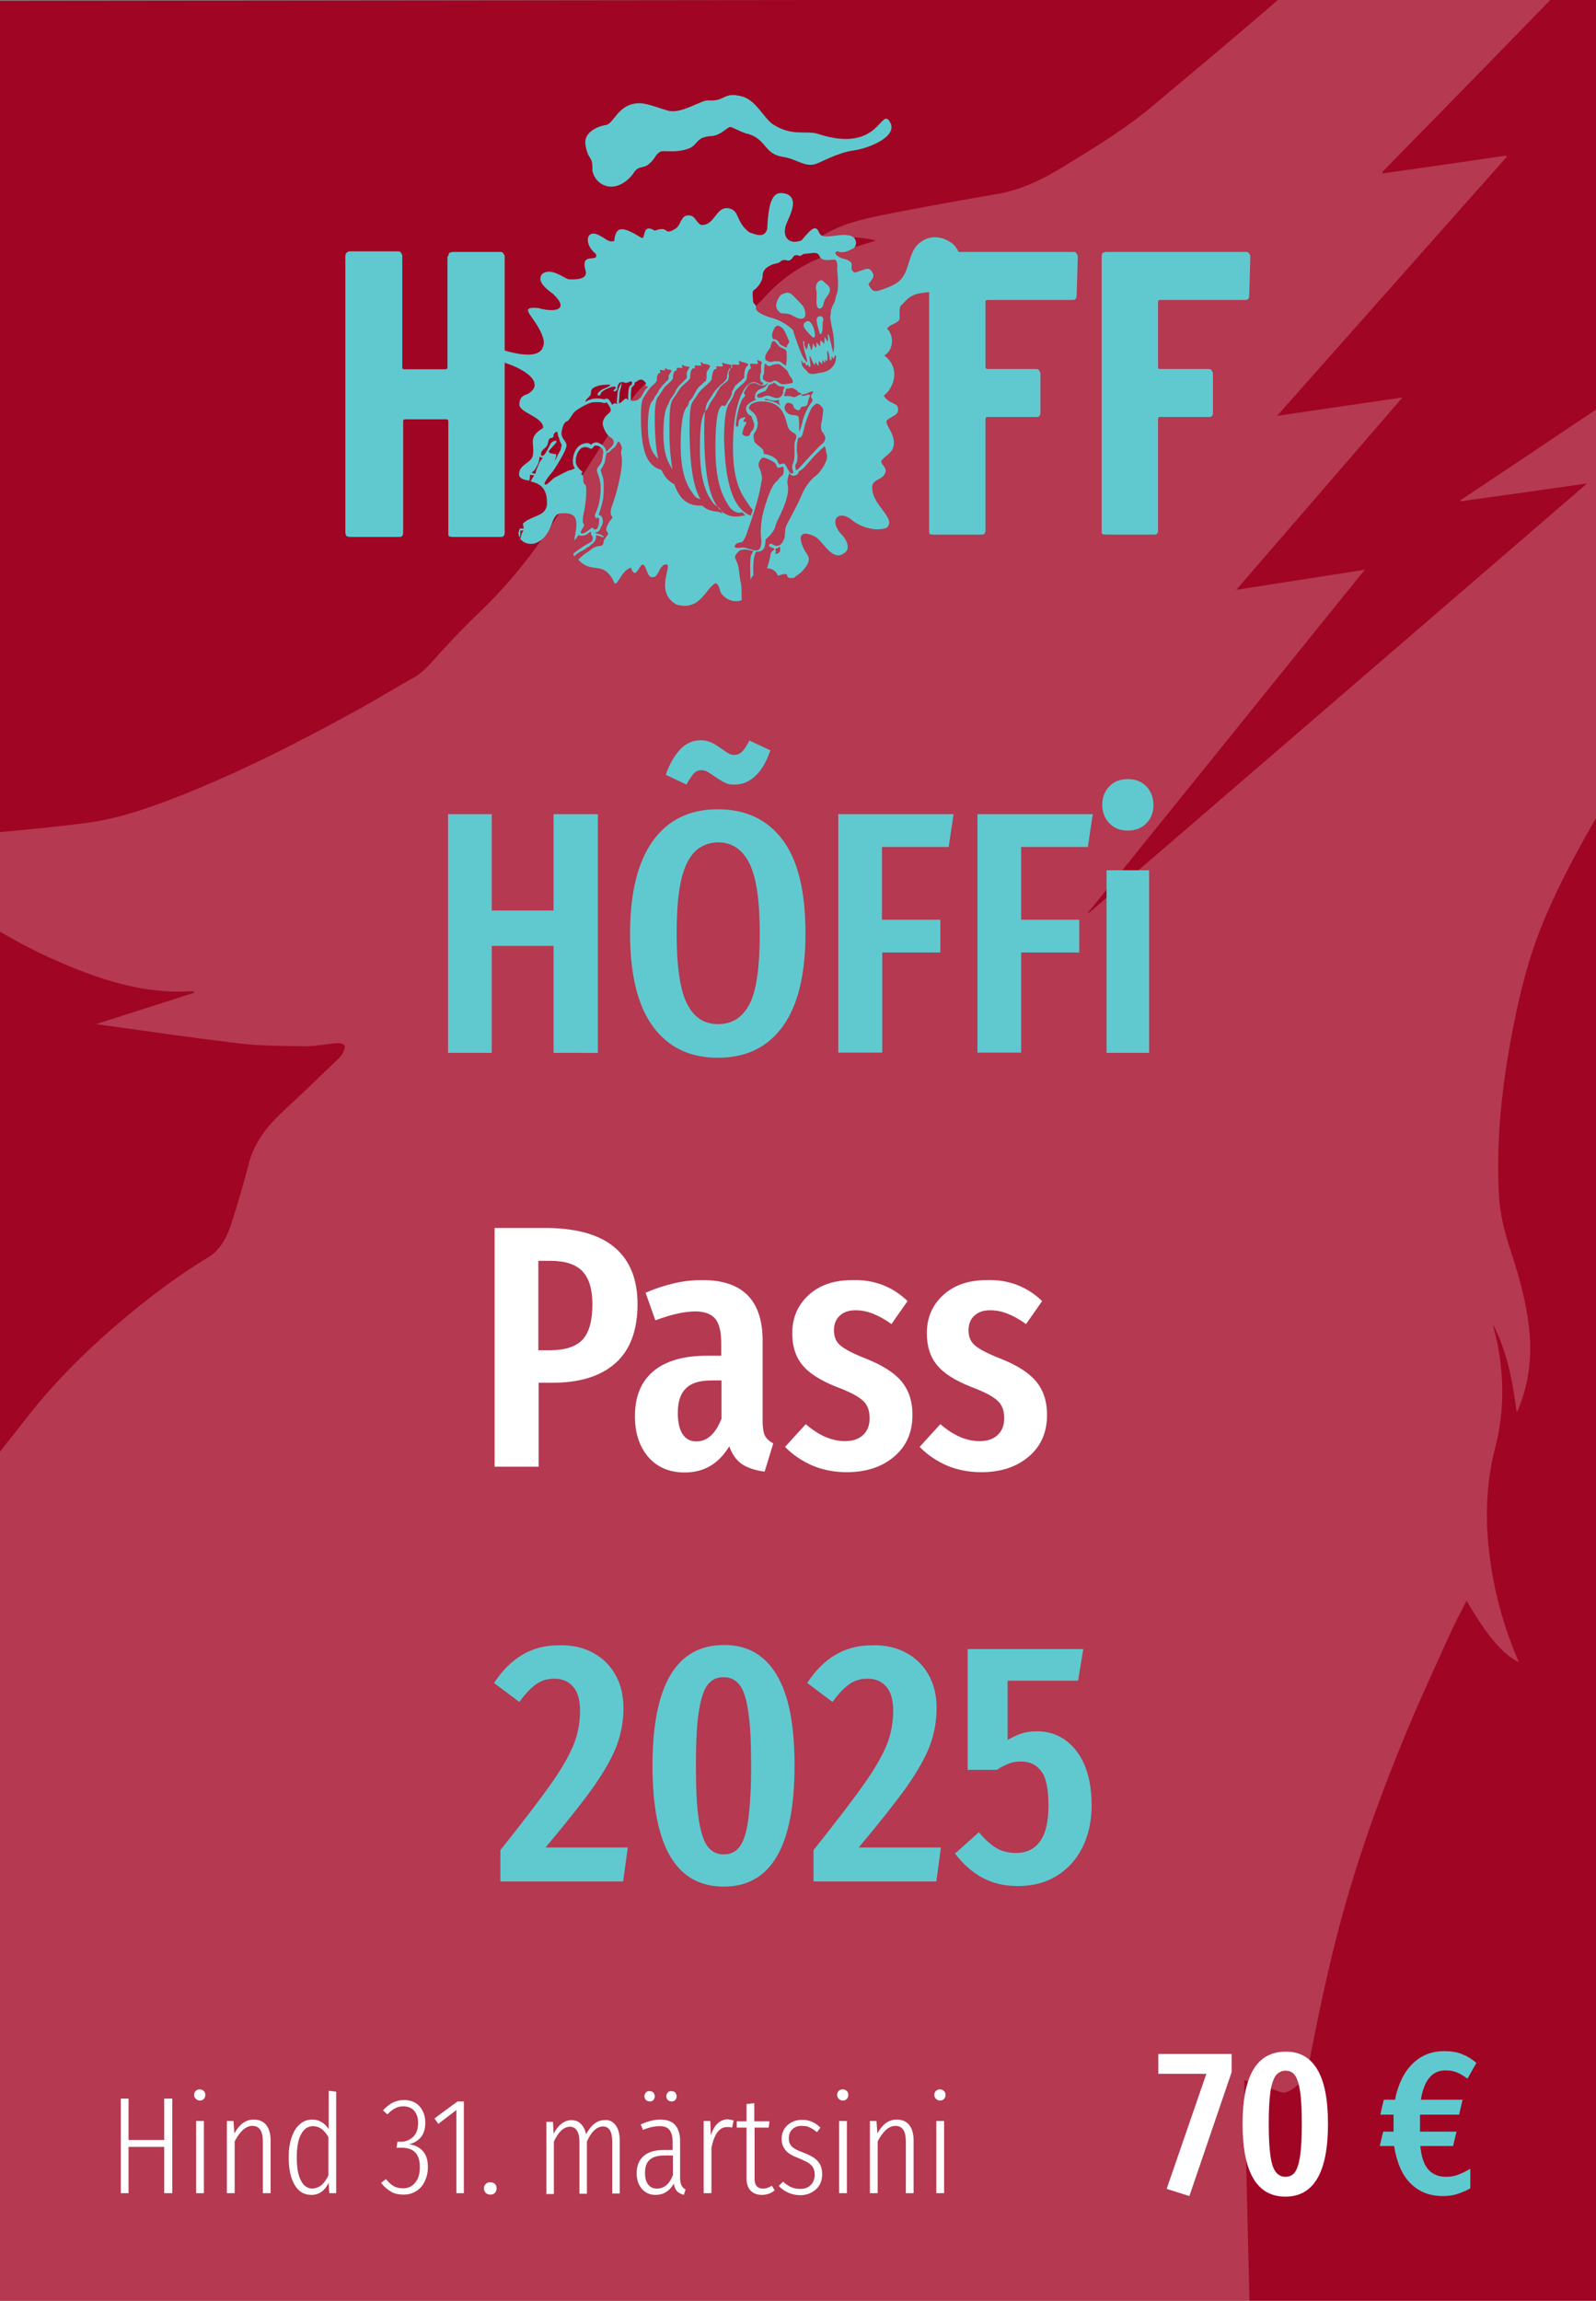 <?xml version="1.0" encoding="utf-8"?>
<!-- Generator: Adobe Illustrator 27.2.0, SVG Export Plug-In . SVG Version: 6.00 Build 0)  -->
<svg version="1.1" id="Layer_1" xmlns="http://www.w3.org/2000/svg" xmlns:xlink="http://www.w3.org/1999/xlink" x="0px" y="0px"
	 viewBox="0 0 555 800" style="enable-background:new 0 0 555 800;" xml:space="preserve">
<rect x="0" y="0" width="555" height="800" fill="#808080" stroke="none"/>
<style type="text/css">
	.st0{fill:#A00523;}
	.st1{fill:#FFFFFF;}
	.st2{opacity:0.21;fill:#FFFFFF;enable-background:new    ;}
	.st3{enable-background:new    ;}
	.st4{fill:#60C9CF;}
</style>
<polygon class="st0" points="558.1,800.3 -3.1,800.3 -1.2,0.3 555.7,-0.3 "/>
<path class="st1" d="M33.2,355.9L33.2,355.9L33.2,355.9z"/>
<path class="st2" d="M537.8,317.9c5.3-12.3,11.7-24,18.4-35.5V141.6c-16.1,10.8-32.2,21.6-48.3,32.3c0,0.1,0.1,0.3,0.1,0.4
	c14.4-2,28.8-4,43.9-6.2c-58.1,50.1-115.7,99.8-173.3,149.4l-0.2-0.2c32-39.6,63.9-79.2,96.2-119.2c-15.1,2.4-29.7,4.6-44.7,7
	c19.4-22.4,38.4-44.4,57.8-66.9c-14.8,2.2-29,4.2-43.6,6.4c26.8-30.2,53.4-60.2,79.9-90.1c-0.1-0.1-0.2-0.3-0.3-0.4
	c-14.3,2.1-28.6,4.2-42.9,6.2c0-0.3-0.1-0.5-0.1-0.5c9.2-9.4,18.4-18.8,27.6-28.2c10.4-10.6,20.7-21.2,31-31.8h-94.8
	c-1.6,1.5-3.3,2.9-4.9,4.3c-12.3,10.6-24.8,21-37.3,31.5C392.2,44.3,381,51.1,369.7,58c-7.2,4.4-14.7,8.1-23.2,9.5
	c-11.9,2-23.8,4.2-35.7,6.5c-7.6,1.5-15.3,2.9-22.3,6.5c-1.8,0.9-3.5,2.1-5.3,3.2c0.1,0.2,0.2,0.3,0.2,0.5c7-1.9,14.1-2.3,21.2-0.6
	c-4.3,1.4-8.6,2.8-12.9,3.9c-10.1,2.7-18.6,7.9-25.7,15.7c-2.9,3.2-6.2,6.1-9.7,8.5c-7.7,5.3-15.7,10.1-23.5,15.2
	c-5.1,3.4-10,7.3-13.5,12.5c-7.9,12.1-15.8,24.1-23.3,36.5c-8.3,13.7-17.9,26.2-29.6,37.3c-4.5,4.3-8.8,8.8-13,13.4
	c-3,3.2-5.6,6.8-9.5,9c-6.5,3.6-12.8,7.5-19.3,11.1C103.5,258.3,82,269.3,59.3,278c-9.2,3.5-18.5,6.6-28.3,8
	c-10.3,1.4-21.2,2.4-31.6,3.4v34.2c10.9,6.5,23,12.2,35.2,16.3c10.2,3.4,20.5,5.4,31.3,4.8c0.5,0,1,0,1.5,0c0,0.2,0.1,0.4,0.1,0.5
	c-11.4,3.6-22.8,7.3-34.1,10.9c16.5,2.3,33,4.7,49.5,6.7c7.7,0.9,15.5,0.9,23.3,1c3.7,0,7.3-0.8,11-1.1c0.9-0.1,2.2,0.2,2.6,0.9
	c0.3,0.5-0.2,1.8-0.6,2.6c-0.4,0.7-1,1.4-1.6,2c-6.1,5.8-12.1,11.7-18.3,17.4c-5.9,5.4-10.9,11.3-12.9,19.4
	c-1.7,6.7-3.7,13.4-5.8,20c-1.6,4.9-3.6,9.4-8.4,12.3c-11.9,7.2-22.8,15.7-33.3,24.8c-11.5,10-22,20.8-31.2,32.9
	c-2.6,3.4-7.4,9.1-9.8,12.7L-3,800h437.5c-0.9-38.1-1.8-72.7-1.8-76.7c4.2,1.3,8.3,2.5,12.2,4c1.8,0.7,2.9,0.1,4.4-0.8
	c4.1-2.5,5.3-6.1,6.2-10.7c3-15.3,6.2-30.7,10.2-45.8c6.2-23.4,14.4-46.2,23.7-68.5c4.7-11.3,9.9-22.4,14.9-33.5
	c1.7-3.8,3.7-7.5,5.7-11.4c7.1,12.2,12.6,18.7,18.2,21.4c-4.5-10.3-7.7-21.1-9.5-32.2c-2.3-14.1-2.4-28.3,1.2-42.2
	c3.2-12.2,3.2-24.3,0.8-36.6c-0.4-2.2-1.1-4.4-1.6-6.6c5,9.5,6.9,19.8,8.3,30.6c0.3-0.5,0.5-0.7,0.6-1c3.9-9.5,4.9-19.3,3.6-29.4
	c-1.1-9-3.6-17.6-6.4-26.1c-2.1-6.4-3.7-12.9-4-19.7c-0.9-19.2,1.2-38.2,4.9-57C528.7,344.2,532.2,330.7,537.8,317.9z"/>
<path class="st1" d="M33.2,355.9L33.2,355.9c0.1,0,0.1,0,0.2,0C33.3,355.9,33.3,355.9,33.2,355.9L33.2,355.9z"/>
<g class="st3">
	<path class="st4" d="M192.5,366.1v-37.2H171v37.2h-15.2v-83H171v33.5h21.5v-33.5h15.4v83H192.5z"/>
	<path class="st4" d="M272.2,292.1c5.3,7.1,7.9,17.9,7.9,32.4c0,14.3-2.6,25.1-7.9,32.4c-5.3,7.3-12.8,10.9-22.6,10.9
		c-9.7,0-17.2-3.6-22.5-10.8c-5.3-7.2-8-18-8-32.4c0-14.2,2.7-25,8-32.3c5.3-7.3,12.8-10.9,22.5-10.9
		C259.4,281.4,266.9,285,272.2,292.1z M252,272.1c-1.1-0.5-2.3-1.3-3.6-2.2c-1-0.7-1.9-1.2-2.5-1.6c-0.6-0.3-1.3-0.5-2-0.5
		c-1,0-1.9,0.4-2.6,1.1c-0.7,0.8-1.6,2.1-2.6,3.9l-7.2-3.4c1.3-3.7,3-6.6,5-8.8c2.1-2.2,4.5-3.2,7.2-3.2c1.4,0,2.6,0.3,3.7,0.8
		c1.1,0.5,2.3,1.3,3.6,2.2c1,0.7,1.8,1.3,2.4,1.6c0.6,0.4,1.3,0.5,2,0.5c1,0,1.9-0.4,2.7-1.2c0.8-0.8,1.6-2.1,2.5-3.8l7.3,3.4
		c-1.3,3.8-3,6.8-5.1,8.8c-2.1,2-4.5,3.1-7.1,3.1C254.4,272.9,253.2,272.7,252,272.1z M238.8,300.3c-2.4,4.9-3.5,13-3.5,24.4
		c0,11.4,1.2,19.5,3.6,24.3c2.4,4.8,6,7.1,10.8,7.1c5,0,8.6-2.4,11-7.1c2.4-4.7,3.5-12.9,3.5-24.5c0-11.4-1.2-19.5-3.6-24.3
		c-2.4-4.8-6-7.3-10.9-7.3C244.8,293,241.1,295.4,238.8,300.3z"/>
	<path class="st4" d="M291.5,366.1v-83h40.1l-1.7,11.4h-23.2v25.3H327v11.4h-20.2v34.8H291.5z"/>
	<path class="st4" d="M339.9,366.1v-83H380l-1.7,11.4h-23.2v25.3h20.2v11.4h-20.2v34.8H339.9z"/>
	<path class="st4" d="M398.6,273.4c1.6,1.7,2.5,3.8,2.5,6.5c0,2.6-0.8,4.7-2.5,6.4c-1.6,1.7-3.8,2.5-6.4,2.5s-4.8-0.8-6.4-2.5
		c-1.6-1.7-2.5-3.8-2.5-6.4c0-2.6,0.8-4.8,2.5-6.5c1.6-1.7,3.8-2.5,6.4-2.5S396.9,271.7,398.6,273.4z M399.6,302.6v63.5h-14.8v-63.5
		H399.6z"/>
	<path class="st1" d="M213.8,433.8c5.2,4.4,7.9,11,7.9,19.6c0,9.2-2.6,16.1-7.7,20.6c-5.2,4.6-12.5,6.8-21.9,6.8h-4.8v29.2H172v-83
		h19C201,427.2,208.6,429.4,213.8,433.8z M202.5,465.9c2.3-2.4,3.5-6.5,3.5-12.4c0-5.3-1.2-9.1-3.5-11.5c-2.3-2.4-6-3.6-11.2-3.6
		h-4.1v31.1h4C196.4,469.5,200.2,468.3,202.5,465.9z"/>
	<path class="st1" d="M266.1,499.4c0.6,1,1.5,1.8,2.8,2.5l-3,9.8c-3.3-0.4-5.9-1.3-7.9-2.6c-2-1.4-3.4-3.4-4.4-6.2
		c-3.7,6.1-8.8,9.1-15.5,9.1c-5.3,0-9.5-1.8-12.6-5.3c-3.1-3.6-4.7-8.3-4.7-14.2c0-6.9,2.1-12.1,6.4-15.7c4.3-3.6,10.5-5.4,18.7-5.4
		h4.9v-4.4c0-4-0.7-6.8-2.1-8.5c-1.4-1.6-3.7-2.5-6.8-2.5c-3.8,0-8.4,1-14,3.1l-3.4-9.6c3.2-1.4,6.5-2.5,10-3.3
		c3.4-0.8,6.7-1.1,9.8-1.1c13.9,0,20.9,7,20.9,21.1v28.7C265.3,496.8,265.5,498.4,266.1,499.4z M250.9,493.3V480h-3.5
		c-4.1,0-7.1,0.9-8.9,2.8c-1.9,1.8-2.8,4.7-2.8,8.5c0,3.3,0.6,5.8,1.7,7.4c1.1,1.7,2.7,2.5,4.8,2.5
		C245.9,501.2,248.8,498.6,250.9,493.3z"/>
	<path class="st1" d="M315.6,452.4l-5.6,8c-2.2-1.6-4.4-2.8-6.4-3.6c-2-0.8-4-1.2-6.1-1.2c-2.3,0-4.1,0.6-5.5,1.9
		c-1.3,1.2-2,2.9-2,5.1c0,2.2,0.7,3.9,2.2,5.2c1.5,1.3,4.5,2.9,8.9,4.6c5.5,2.2,9.6,4.7,12.2,7.7c2.6,3,4,6.9,4,11.9
		c0,6.2-2.2,11-6.5,14.6c-4.3,3.6-9.8,5.3-16.4,5.3c-4.3,0-8.3-0.8-11.9-2.3c-3.6-1.6-6.8-3.7-9.5-6.5l7.2-7.9
		c4.5,3.9,9,5.9,13.7,5.9c2.6,0,4.7-0.7,6.2-2.1c1.5-1.4,2.3-3.3,2.3-5.8c0-1.8-0.3-3.3-1-4.5c-0.6-1.2-1.8-2.2-3.4-3.2
		c-1.6-1-4-2.1-7.2-3.3c-5.5-2.2-9.5-4.7-11.8-7.6c-2.4-2.9-3.5-6.6-3.5-11c0-5.4,1.9-9.8,5.7-13.3c3.8-3.5,8.9-5.2,15.3-5.2
		C304,444.9,310.4,447.4,315.6,452.4z"/>
	<path class="st1" d="M362.4,452.4l-5.6,8c-2.2-1.6-4.4-2.8-6.4-3.6c-2-0.8-4-1.2-6.1-1.2c-2.3,0-4.1,0.6-5.5,1.9
		c-1.3,1.2-2,2.9-2,5.1c0,2.2,0.7,3.9,2.2,5.2c1.5,1.3,4.5,2.9,8.9,4.6c5.5,2.2,9.6,4.7,12.2,7.7c2.6,3,4,6.9,4,11.9
		c0,6.2-2.2,11-6.5,14.6c-4.3,3.6-9.8,5.3-16.4,5.3c-4.3,0-8.3-0.8-11.9-2.3c-3.6-1.6-6.8-3.7-9.5-6.5l7.2-7.9
		c4.5,3.9,9,5.9,13.7,5.9c2.6,0,4.7-0.7,6.2-2.1c1.5-1.4,2.3-3.3,2.3-5.8c0-1.8-0.3-3.3-1-4.5c-0.6-1.2-1.8-2.2-3.4-3.2
		c-1.6-1-4-2.1-7.2-3.3c-5.5-2.2-9.5-4.7-11.8-7.6c-2.4-2.9-3.5-6.6-3.5-11c0-5.4,1.9-9.8,5.7-13.3c3.8-3.5,8.9-5.2,15.3-5.2
		C350.8,444.9,357.2,447.4,362.4,452.4z"/>
	<path class="st4" d="M206.4,574.8c3.4,1.9,6,4.5,7.8,7.9c1.8,3.3,2.6,7.1,2.6,11.2c0,4.6-0.8,9-2.4,13.2c-1.6,4.2-4.3,8.9-8,14.2
		c-3.8,5.3-9.3,12.3-16.7,21.1h28.6l-1.6,11.8H174v-10.9c7.9-9.9,13.8-17.6,17.6-23c3.8-5.4,6.4-10,7.9-13.7
		c1.5-3.8,2.2-7.7,2.2-11.8c0-3.7-0.8-6.5-2.4-8.3c-1.6-1.9-3.8-2.8-6.6-2.8c-2.3,0-4.4,0.6-6.2,1.9c-1.8,1.2-3.8,3.3-5.9,6.2
		l-8.8-6.6c5.7-8.7,13.1-13.1,22.3-13.1C198.9,571.9,203,572.9,206.4,574.8z"/>
	<path class="st4" d="M270.1,582.4c4.2,7,6.2,17.4,6.2,31.5c0,28.1-8.2,42.1-24.6,42.1c-16.6,0-24.8-14-24.8-42.1
		c0-27.9,8.3-41.9,24.8-41.9C259.8,571.9,265.9,575.4,270.1,582.4z M246.1,585.8c-1.4,1.8-2.4,4.9-3.1,9.4c-0.7,4.4-1,10.7-1,18.7
		c0,8.1,0.3,14.3,1,18.8c0.7,4.4,1.7,7.6,3.1,9.4c1.4,1.8,3.3,2.7,5.6,2.7c2.3,0,4.2-0.9,5.5-2.7c1.4-1.8,2.4-4.9,3-9.4
		c0.6-4.4,1-10.7,1-18.8c0-8.1-0.3-14.3-1-18.7c-0.6-4.4-1.6-7.5-3-9.3c-1.4-1.8-3.2-2.7-5.5-2.7C249.4,583.1,247.5,584,246.1,585.8
		z"/>
	<path class="st4" d="M315.3,574.8c3.4,1.9,6,4.5,7.8,7.9c1.8,3.3,2.6,7.1,2.6,11.2c0,4.6-0.8,9-2.4,13.2c-1.6,4.2-4.3,8.9-8,14.2
		c-3.8,5.3-9.3,12.3-16.7,21.1h28.6l-1.6,11.8h-42.7v-10.9c7.9-9.9,13.8-17.6,17.6-23c3.8-5.4,6.4-10,7.9-13.7
		c1.5-3.8,2.2-7.7,2.2-11.8c0-3.7-0.8-6.5-2.4-8.3c-1.6-1.9-3.8-2.8-6.6-2.8c-2.3,0-4.4,0.6-6.2,1.9c-1.8,1.2-3.8,3.3-5.9,6.2
		l-8.8-6.6c5.7-8.7,13.1-13.1,22.3-13.1C307.8,571.9,311.9,572.9,315.3,574.8z"/>
	<path class="st4" d="M374.9,584.4h-24.5v20.6c1.8-1,3.4-1.8,5-2.3c1.6-0.5,3.3-0.7,5.2-0.7c5.6,0,10.2,2.3,13.7,6.8
		c3.5,4.5,5.3,10.9,5.3,19c0,5.5-1.1,10.4-3.2,14.6c-2.1,4.2-5.1,7.5-9,9.9c-3.9,2.4-8.4,3.5-13.5,3.5c-4.7,0-8.8-1-12.3-2.9
		c-3.5-1.9-6.7-4.7-9.5-8.4l8.3-7.4c2.1,2.5,4.1,4.3,6.1,5.5c2,1.2,4.3,1.7,6.9,1.7c3.6,0,6.4-1.4,8.3-4.1c2-2.8,2.9-6.9,2.9-12.4
		c0-5.7-0.8-9.7-2.5-11.9c-1.7-2.3-4-3.4-7.1-3.4c-1.4,0-2.8,0.2-4.1,0.7c-1.3,0.5-2.7,1.2-4.3,2.2h-10.1v-42h40.2L374.9,584.4z"/>
</g>
<g>
	<path class="st4" d="M239.9,51.5c-4.8,1.9-8.8,0.7-10.2,1.2c-1.9,1-1.7,2.4-4,4.3c-1.9,1.7-3.6,0.5-5.2,2.9c-1,1.7-4.3,5.2-8.3,5
		c-3.1-0.2-5.5-2.4-6.2-5.5c0.2-5.7-1.4-3.1-2.4-9c-0.7-3.8,3.1-6.2,6.9-6.9c3.1-0.2,4.3-7.9,12.4-7.6c2.6,0.2,6.9,1.9,9.5,2.6
		c4.5,1.2,11.2-3.6,13.8-3.6c6.2,0.5,5.2-3.1,11.7-1.4c5,1.2,7.9,7.9,11,9.8c6.7,4.3,11.7,1.9,15.7,3.3c21.2,6.9,21.7-9.5,24.8-4.3
		c3.1,4.8-6.2,9-12.4,10c-5.7,0.7-11.7,4.3-13.6,4.8c-3.8,1-6.4-1.9-11.4-2.6c-6.2-1-5.5-6-11.7-7.9c-1.4-0.2-3.3-1.2-6-2.4
		c-1.2-0.5-3.3,2.9-6.9,3.1C242,47.7,243,49.9,239.9,51.5z"/>
	<path class="st4" d="M155.9,89.1c0-0.5,0.2-1,0.2-1c0.2-0.2,1-0.5,1.2-0.5h16.7c0.5,0,1,0.2,1,0.5c0.2,0.2,0.5,0.7,0.5,1v96.2
		c0,0.5-0.2,1-0.5,1.2c-0.2,0.2-0.7,0.2-1,0.2h-16.7c-0.5,0-1-0.2-1.2-0.2c-0.2-0.2-0.2-1-0.2-1.2v-38.8c0-0.5-0.2-0.7-0.7-0.7
		h-14.3c-0.5,0-0.7,0.2-0.7,0.7v38.8c0,0.5-0.2,1-0.5,1.2c-0.2,0.2-0.7,0.2-1,0.2h-16.9c-0.5,0-1-0.2-1.2-0.2
		c-0.2-0.2-0.5-0.7-0.5-1.2V89.1c0-0.5,0.2-1,0.2-1c0.5-0.5,1-0.7,1.4-0.7h16.7c0.5,0,1,0.2,1,0.5c0.2,0.2,0.5,0.7,0.5,1v38.8
		c0,0.5,0.2,0.7,0.7,0.7h14.3c0.5,0,0.7-0.2,0.7-0.7V89.1H155.9z"/>
	<path class="st4" d="M374.4,102.9c0,0.5-0.2,1-0.5,1.2s-0.7,0.2-1,0.2h-29.5c-0.5,0-0.7,0.2-0.7,0.7v22.6c0,0.5,0.2,0.7,0.7,0.7
		h16.9c0.5,0,1,0.2,1,0.5c0.2,0.2,0.5,0.7,0.5,1v13.8c0,0.5-0.2,1-0.5,1.2c-0.2,0.2-0.7,0.2-1,0.2h-16.9c-0.5,0-0.7,0.2-0.7,0.7
		v38.8c0,0.5-0.2,1-0.5,1.2c-0.2,0.2-0.7,0.2-1,0.2h-16.7c-0.5,0-1-0.2-1.2-0.2c-0.2-0.2-0.2-1-0.2-1.2V89.1c0-0.5,0.2-1,0.2-1
		c0.2-0.2,1-0.5,1.2-0.5h48.8c0.5,0,1,0.2,1,0.5c0.2,0.2,0.5,0.7,0.5,1L374.4,102.9L374.4,102.9z"/>
	<path class="st4" d="M434.4,102.9c0,0.5-0.2,1-0.5,1.2s-0.7,0.2-1,0.2h-29.5c-0.5,0-0.7,0.2-0.7,0.7v22.6c0,0.5,0.2,0.7,0.7,0.7
		h16.9c0.5,0,1,0.2,1,0.5c0.2,0.2,0.5,0.7,0.5,1v13.8c0,0.5-0.2,1-0.5,1.2c-0.2,0.2-0.7,0.2-1,0.2h-16.9c-0.5,0-0.7,0.2-0.7,0.7
		v38.8c0,0.5-0.2,1-0.5,1.2c-0.2,0.2-0.7,0.2-1,0.2h-16.7c-0.5,0-1-0.2-1.2-0.2c-0.2-0.2-0.2-1-0.2-1.2V89.1c0-0.5,0.2-1,0.2-1
		c0.2-0.2,1-0.5,1.2-0.5h48.8c0.5,0,1,0.2,1,0.5c0.2,0.2,0.5,0.7,0.5,1L434.4,102.9L434.4,102.9z"/>
	<path class="st4" d="M280.6,111.7c-1,0.5-1.7,1.2-0.7,2.6c1,1.4,2.9,3.3,3.1,3.1c0.2-0.2,0.7-0.2,0.2-2.4
		C282.7,112.7,281.5,111.3,280.6,111.7z"/>
	<path class="st4" d="M284.6,110.1c-1.4,0.5,0,4,0.2,5c0.2,1,0.5,1.7,1,0.5c0.5-1.2,0-2.9,0.5-4.3
		C286.5,110.3,285.4,109.6,284.6,110.1z"/>
	<path class="st4" d="M278.9,106c-1-1-3.1-3.3-3.8-3.8c-1.4-1-2.6,0-3.3,0.2c-1,0.7-1.7,2.4-1.9,3.6c-0.2,1.2,1,2.6,1.7,2.9
		c0.7,0.2,2.4-0.2,4.3,1c1.7,1,3.3,1.4,4,0.2C280.4,108.7,279.6,106.7,278.9,106z"/>
	<path class="st4" d="M287.3,98.7c-1-0.7-1.2-1.7-2.4-1c-1.2,0.7-1.4,2.4-1,3.3c0.2,1,0,3.1,0,3.8c0,1,0.2,2.1,0.7,2.4
		c0.5,0.2,1.2,0.2,1.7-1.2c0.2-1.7,1-2.4,1.9-3.8C289.2,100.3,288.2,99.4,287.3,98.7z"/>
	<path class="st4" d="M331.3,84.8c-2.4-1.9-7.1-4-11.7-0.2c-2.4,2.1-2.9,4.8-4.3,9c-1.4,3.6-2.9,4.8-6.2,6.2c-4.5,1.7-5.5,2.4-7.1-1
		c1-1.4,2.4-2.6,1.4-4c-1.2-2.6-3.1-0.7-6.2,0c-2.9-1.7,1.7-3.6-4.5-5c-1.7-0.7-3.1-1.9-1.4-2.4c1.4,0.7,3.3,0.2,5.7-1.2
		c1-1,1-3.1-0.7-4c-3.6-1.7-10.2,1.7-11.4-1.2s-2.4-1.9-6.2,2.6c-4.5,1.7-6.2-1.4-5.7-4c0-2.4,5.7-9.8,0.7-12.1
		c-4-1.2-6.4,0-6.9,12.1c-1,3.6-4.5,1.7-6.2,1.2c-4.8-3.6-3.3-7.4-6.9-8.3c-4.8-1.2-5,6.2-10,5.7c-2.1-1.4-1.9-3.3-4.3-3.3
		c-2.9,0-2.4,3.6-4.8,4.8c-4,2.4-1.7-1.4-6.9,0.5c-4.8-2.9-2.9,3.6-4.8,2.4c-6.2-3.8-8.8-4.3-9.3,1.2c-2.1,0.7-3.1-1.2-6.2-2.4
		c-3.6-1.2-4.3,3.6-0.2,6.9c1.2,3.3-5.5-1-3.6,5.7c1,3.1-3.1,3.3-6,3.1c-2.4-1-6-4-9-1.9c-2.1,2.4,1,5,3.6,6.9c6.2,5.7,0.7,6.7-5,5
		c-8.3-0.7,0.2,3.6,1.9,11.4c0.5,8.3-12.9,3.6-16.9,2.4c-6.7-1.7-6,3.6-0.2,4.3c9,1.9,18.3,7.6,11.7,11.7c-1.2,0.5-2.9,0.7-3.1,3.6
		c-0.2,3.1,8.3,4.3,8.3,8.3c-5.5,3.3-2.9,5.2-3.6,9.5c-0.5,2.9-5,3.1-4.8,6.9c0.2,1.2,1.7,1.7,3.6,1.9c0.2-1,0.2-1.9,0.2-1.9
		s0-0.2,0.7,0c0.7,0.2,1.2-0.2,0.5,0.5c-0.2,0.2-0.5,1-1,1.7c2.9,0.7,6,1.9,5.7,8.3c-0.7,3.3-3.3,3.3-6.4,5c-0.7,0.2-1.4,1-1.9,1.2
		c0,0.5,0,1,0.2,1.4s-0.2,0.5-0.5,0.5c-0.2,0-1,0-0.7-0.2c-0.7,1.2-0.7,2.4-0.2,3.3c0-0.2,0.2-0.5,0.2-0.7c0.2-1,0-1.7,0-1.7
		s0,0,0.5,0s1-0.2,0.5,0.2c-0.5,0.5-0.7,2.1-1,2.6l0,0c1,1.4,2.6,2.1,5,1.7c6.9-2.6,5.2-10.2,9-10.5c7.4-0.7,5.5,4.3,4.8,9.5
		c0.7-0.7,1.4-1.9,1.4-1.9h0.2c0.2,0.2,0.7,0.2,1,0.2c0.2,0,1-0.2,1.2-0.2c0.7-0.2,1.4-1,1.9-1.2c0,0,0,0.2,0.2,0.2
		c0,0.5-0.2,1,0.2,1c0.2,0.2,1,1.7-0.7,2.6c-1,0.5-3.1,1.7-5.7,3.8c0,0.2,0.2,0.7,0.2,1c1-1,2.1-1.7,3.1-2.1c0.2-0.2,1-0.5,1.4-1
		c0.7-0.2,1.2-0.7,1.4-1c1.7-1,1.9-2.4,1.7-3.3c0.2,0,0.2,0,1,0.2c1,0.2,1.4,0.7,1.7,0.5c0.2-0.2-0.5-0.7-1.2-1
		c-0.5-0.2-1.7-0.2-1.7-0.7c1,0,1.4-0.5,1.7-1.2c0.2-0.2,0.2-0.7,0.5-1c0.7-1.2,0.5-2.4,0-3.3c-0.2-0.2-0.5-0.5-1-0.5v-0.2l0.2-0.5
		c0.2-1,1-2.6,1.4-5.5c0.2-2.9,0.2-5,0-6.2c-0.2-1-0.5-1.7-0.7-2.4c0-0.2-0.2-0.5-0.2-1c0.2-0.2,0.2-0.5,0.5-0.7
		c0.2-0.2,0.2-0.5,0.5-1c0.5-0.7,0.5-1.7,0.7-2.4c0-0.2,0-0.7,0.2-1c0-0.2,0-0.5,0.2-0.7c0.2,0,0.5-0.2,0.7-0.2c0.2-0.2,1-1,1.9-1.7
		c0.7-0.7,1-1.4,1.2-1.9c0.2-0.2,0.5-0.2,0.7,0.2c0.7,1.2,1,1.9,0.5,2.9c-0.2,1,0.5,1.9,0.2,5c-0.2,3.1-1.7,9.5-3.1,13.3
		c-1.4,3.6-0.5,4.3-0.2,4.5c0.2,0.2-0.2,1-0.7,1.4c-0.5,0.5-1.4,2.4-1.4,3.1s1,1.2,0.5,1.9c-0.5,0.7-1.4,1.7-1.4,2.4s-0.5,1.4-1,1.4
		s-2.1,0.2-3.3,1.2c-1,1-1.9,1-4.5,3.6c4.8,5.2,8.3,0.2,12.1,7.1c1.2,4,2.4-3.3,6.2-4.3c1.7,5,3.1-1.9,4.3-1c1,0.2,1.4,4.5,3.1,4.3
		c2.4,0.2,2.1-4,4.8-4.5c2.6,0.2-4.3,9.5,3.6,14c8.3,2.4,10-5.5,13.6-7.4c1.7,0.5,1.2,3.1,2.4,4c2.1,2.4,5,2.6,6.7,1.9
		c0-2.1,0-4.3-0.2-5.7c-0.7-2.6-0.5-4.3-1-6.2c-0.5-1.9-1.4-2.9-1-3.6c0.2-0.5,1-1.4,1.7-1.9c0.2,0,1-0.2,1.2-0.2s0.2,0,1,0
		c0.2,0,0.7,0.2,1.2,0.2c0.2,0.2,1,0.2,1.2,0.2c-0.2,0.5-1,1.7-1,2.4c-0.2,1.4-0.2,4.3,0,7.6c0,0.2,0,0.2,0,0.2
		c0.2-0.7,0.5-1.2,1-1.7c-0.2-2.6,0-5,0.2-6c0-0.2,0.2-0.7,0.2-1c0.2-0.5,0.5-1,0.5-1.2c0.2,0,0.5,0,0.7,0c1.4,0,2.4-1.2,2.4-2.4
		c0.2-0.5,0.2-1,0.2-1.7c0.2-0.2,0.5-0.7,1-1c1-1,2.1-2.4,2.4-3.6c0.2-1.2,1-2.4,2.9-6.7c1.7-4.3,1.7-6.7,1.4-7.9s0.2-3.1,0.5-3.6
		c0-0.2,0-0.5-0.2-0.7v-0.2c0.2,0.2,0.2,0.7,0.7,1c0.2,0.2,1,0.7,1.9,0.2c0.5-0.2,1-0.7,1-1.4c0.2,0,0.7-0.2,1-0.5
		c0.7-0.5,1.7-1.7,3.1-3.3c1.4-1.7,3.1-3.3,4.8-4.8c0.2,0.2,0.5,1,0.5,1.4c0,0.7,0.7,1.7,0.2,3.3c-0.5,1.7-1.9,3.8-3.1,5
		c-1.2,1-3.6,2.6-5.7,7.6c-2.1,5-5,9.3-5.5,11.2c-0.2,1.7,0,2.9-0.7,4.3c-0.7,1.4-1.7,2.1-2.9,1.7c-1-0.5-1.7-1-2.1-0.2
		c-0.2,0.7,1.4,1,1.7,1.2c0.2,0.2,0.2,0.5-0.2,0.7c-0.5,0.2-1,1-1,1.7c0,0.5-0.7,3.1-1.2,4.5c1.7,0,3.3,1,3.8,2.6
		c5.7-1.9,1,1.4,5.7,0.7c0-0.2,1.2-1,2.4-1.9c4.3-4.5,2.4-5.5,1.2-7.6c-3.1-6-0.5-6.9,3.6-4.8c2.6,1.2,6,9,10.2,5.7
		c2.4-1.4,0.7-5-1.2-6.7c-4.3-5-0.7-8.3,3.6-5c2.6,2.4,8.3,4.5,12.4,2.9c3.6-3.6-6.2-8.3-5-15c0.7-1.7,3.1-1.9,4-3.3
		c1.7-2.4-0.7-3.1-1-4.8c1-1.7,3.1-2.4,4-4.3c2.1-4.8-3.8-9-1.7-10.2c1.9-1.4,3.6-1.7,3.6-3.3c0.2-2.9-2.9-1.7-5-5
		c3.3-2.4,6.2-9.5,0.2-14c3.1-1.7,3.6-6.7,1-9.3c1-1.7,3.6-1.7,4.3-3.3c0.2-1.9-0.5-4.3,1-5.2c5-6,7.6-2.4,15.9-6.2
		C334.4,96.3,335.6,88.4,331.3,84.8z M271.3,191.5c-0.2,1-1.7,1.2-1.7,1.2s0.2-0.2,0.2-1c0-0.2,0-0.2-0.2-0.5
		c0.2-0.2,0.2-0.2,0.2-0.5c0.5,0,1-0.2,1.4-0.7C271.3,190.5,271.3,191,271.3,191.5z M261.1,126.5c0.7-0.2,2.9,0.5,2.4-0.5
		c-0.5-1.2,0.2-0.7,0.7-0.5c0.5,0.2,1,0.2,0.5,1.2c-0.2,0.7,0,1.4,0,2.4c0,0.2,0,0.5-0.2,0.7c-0.2,0.5-0.2,1.2-0.2,1.7
		c0,0.2,0.2,0.5,0.2,1c0,0.2,0.2,0.2,0.2,0.2l0.2,0.2h0.2c0.5,0.2,0.2,1-0.2,1c-1,0-2.1-1.9-4.3-0.5c-2.1,1.4-5.7,7.1-5.7,21.7
		c-0.2,14.3,4.3,18.3,5.2,20c0.5,0.7,1,1.7,1.7,2.1l-0.7,2.1c-5.7-2.1-9-10.2-9.3-26.9c0-3.6,0.2-10.2,1.9-12.4
		c2.1-3.1,1.2-3.3,2.4-4.5c1-1.2,3.6-2.9,3.6-4s0.5-3.3,1.4-3.3C261.3,127.7,260.4,126.5,261.1,126.5z M270.1,119.4
		c1.4,1.9,1.9,1.4,2.9,2.1c0.2,0.2,0.5,0.5,0.5,0.7c0,1,0.2,2.4,0,3.6c-0.2,0.5,0,1-0.2,1.4l-1-0.7c-0.2-0.2-0.7-0.5-1-0.7
		c-0.2-0.2-1-0.2-1.9-0.2h-0.2c-0.2,0-0.5,0.2-0.7,0.2h-0.2c-0.2,0-0.7,0-1,0c-0.2-0.2-0.5-0.5-1-0.5c-0.2-0.2-0.2-0.7-0.2-1
		c0-1.7,2.1-3.3,1.9-4C268.2,119.4,268.7,117.5,270.1,119.4z M269.4,113.9c1-1.2,1.7-0.5,2.4,0c1,0.5,2.1,3.6,2.4,4.3
		c0.2,0.2,0.2,0.7,0.2,1c-0.2,0.2-0.7,0.7-0.7,1s-0.2,0.5-0.2,0.7c-0.2-0.2-0.7-0.2-1-0.5c-0.2,0-0.2-0.2-0.5-0.2
		c-0.2-0.2-0.7-0.2-1.2-1.2c-0.2-0.5-1-1-1.2-1s-0.5-0.2-0.7,0C268,116.7,268.7,115.3,269.4,113.9z M266.5,126.7
		c0.7,1,1.4,0.5,2.1,0.2c1-0.2,2.1-0.7,3.1,0.2s1.9,1.4,2.4,2.4c0.2,1,1,1.7,1.4,2.4c0.2,0.5,0.2,1.2,0.2,1.2s-3.6,1-4.5,0.2
		c-1-0.7-1.7-1.4-2.6-0.7c-1,0.7-1.4,0.2-2.4,0c-0.2-0.2-0.2-0.5-0.7-0.5c-0.2-0.2-0.2-0.2-0.2-0.7s0-1,0.2-1c0.2-0.2,0.2-1,0.2-1.2
		c0-0.2,0-0.2,0-0.2C265.8,127.5,265.8,125.8,266.5,126.7z M282.3,139.8c-1.2,1.4-2.6,4.3-3.1,6.2c-0.2,1.4-1,3.6-1.2,4
		s0-2.4-0.2-4.3c0-0.7-0.2-1-0.7-1.2c-0.2,0-1-0.2-1.2-0.2c-0.5,0.2-1-0.2-1.2-0.2c-1-0.2-2.4-1.9-1.7-3.1c0.5-1.7,2.9-0.7,2.9,0.2
		s1.9,2.1,2.4,1c0.2-1,1-0.7,1.7-1c0.7,0,1-1,1-1.7s1.7-2.9-0.5-2.1c-2.1,0.7-1.7-0.2-1.7-0.2s1.7-0.2,2.4-0.7
		c0.7-0.2,1.9-1,1.4,0.2C281.1,138.4,283.2,138.4,282.3,139.8z M271.3,141c-1.4-1.2-3.3-1.7-5.2-1.9l-0.2-0.2l0.2-0.2
		c0.2,0,0.5,0,1,0.2c0.2,0.2,0.7,0.2,1,0.2c0.2,0.2,1,0.2,1.2,0.2c0.7,0,1.2-0.2,1.7-0.2c0,0.2,0,0.2-0.2,0.7
		C271.1,140.3,271.3,140.8,271.3,141z M269.9,138.4c-1.4-0.2-2.6-1.2-3.8-0.7c-1.2,0.5-2.6,1-2.9,0c0-1,2.6-1.4,3.1-1.9
		c0.2-0.2,0.7-1.4,1.2-2.1c0.5,0,1-0.2,1.4-0.5c0.2-0.2,0.2-0.2,0.5,0c0.2,0,0.2,0.2,0.7,0.5c0.2,0.2,0.2,0.2,0.7,0.5
		c0.5,0.2,1.2,0.2,1.7,0.2c0.7,0.2-0.2,1-0.2,1.7C272.5,137.2,271.3,138.6,269.9,138.4z M263,139.1c-1.2,0.2-2.4,1-3.1,1.7
		c-1,1.4-0.2,2.4,0.2,3.1c0.2,0.2,0.5,0.5,1,0.7c0.2,0,0.2,0.2,0.2,0.2c0.2,0.2,0.2,1,0.5,1.2l0.2,0.7c0,0.2,0.2,0.5,0.2,0.5
		c0.2,0.5,0,1.9-0.7,2.6c-0.5,0.5-0.7,1-0.7,1.4c-1,1-2.4,0.2-2.6-0.2c-0.2-0.2,0.2-1.7,0.5-2.4c0.2-0.5,1.4-2.1,0.5-1.9
		c-1,0-0.7-0.7-0.2-1c0.2-0.5,0.2-1-0.5-0.5c-1,0.2-1.7,0.7-1.7,1.9s-0.2,1.2-0.7,1.2c-0.2,0-0.2-0.2-0.2-0.7c0.2-2.1,0.5-3.8,1-5.5
		c0.5-1.9,1.2-3.6,1.9-4c0.5-0.5,0.2-1-0.2-1.4c1-1.9,1.7-3.1,2.4-3.3c0.5-0.2,1-0.2,1.7-0.2c0.2,0.2,0.5,0.2,1,0.5
		c0.2,0.2,0.2,0.2,0.5,0.2s0.2,0.2,0.7,0.2c0.5,0,1.7-0.2,1.9-1c0.5,0.2-0.7,1.7-1.7,1.9c-0.2,0-0.2,0.2-0.5,0.2
		c-0.2,0.2-0.7,0.2-1,0.5c-0.2,0.2-1,1-1,1.7C262.3,138.6,262.7,139.1,263,139.1z M278.2,137.2c-0.2,0.2-0.7,0.2-1,0.5
		c-1,0.5-1,0.5-1.9,0.2c-0.5-0.2-0.7-0.2-1.4-0.2c-0.5,0-1.2,0.2-1.2-0.2c0-0.2,0.2-1,0.5-1.4c0.2-0.7-0.2-1,0.7-1s1.9-0.5,2.4,0.2
		l0,0c0.5,0.2,1,0.5,1.2,1c0.2,0.2,1.7,0.5,1.4,1C279.2,137,278.5,137,278.2,137.2z M188.5,159.6c-0.7,0.5-1.4,2.4-1.7,3.1
		c-0.2,0.5-0.5,1.2-0.5,1.7s-0.2,0.2-0.7,0.2s-1-0.2-0.2-0.7c0.5-0.2,1.2-1.7,1.7-2.6c0.5-1,0.5-2.4,0.5-2.4s0-0.2,0.7,0.2
		C188.5,159.4,189.2,159.1,188.5,159.6z M188.9,158.4c-0.5,0.2-1,0.2-0.7-1c0.2-1,1.7-1.7,2.1-2.6c0.5-1,0.2-1.9,1-2.4
		c0.5-0.2,1.2,0,1.2-1c0-0.7,1-1.7,1.4-1c0,0.7,0.2,1.4,0.5,1.9c0.2,1,0.5,1.7,0.7,1.9c0,0.2,0.2,0.2,0.2,0.7c0,0.2-0.2,0.5-0.2,1
		c-0.2,1-1,1.7-1.4,2.9c-0.2,0.5-0.7,1.2-1,1.7c0.5-1,1-2.4,0.5-2.6c-1-0.2-3.1-0.2-2.1-1.4c1-1.2,2.6-2.6,2.4-3.1
		c-0.2-0.5-1.7,0.2-2.1,1C191.1,155.1,189.4,158.4,188.9,158.4z M209.7,157.9c-0.2,1.2-0.2,2.6-1,3.6c-0.7,1-1.4,1.4-1,2.6
		c0.2,1,1.7,3.1,1,8.6s-2.4,6.2-1.7,7.1c0.5,1,1-0.2,1.2,0.2c0.2,0.5,0.2,1.7,0,2.4c-0.2,1-0.5,1.7-1.2,1.7c-1,0-0.5-1.2-1.7-0.2
		c-1.2,1-2.9,2.1-3.3,1.4c-0.5-0.5,1.7-2.6,1-3.1c-0.7-0.5-0.2-3.1,0.2-4.8s1.2-8.6,0.2-9s-0.2-3.1-1-3.3c-0.7-0.2,0.2-1,0.2-1
		s-2.4-1.7-2.4-3.6c0-2.4,1.2-4.8,2.9-5c1.7-0.2,1.9,0.7,2.6,0.5c0.7,0,0.5-1.4,2.1-1C209.4,155.5,210.1,156.7,209.7,157.9z
		 M212.5,155.5c-1,1-1.4,1.4-1.7,1.7c0-1.4-1-2.4-2.4-3.1c-0.7-0.2-1-0.5-1.4-0.2c-0.5,0-1,0.2-1.4,0.7h-0.2c0,0-0.2,0-0.2-0.2
		c-0.7-0.7-2.6-0.2-3.6,0.5c-1.7,1.2-2.4,3.6-2.4,5.5c0,1,0.2,1.7,0.7,2.4c-0.2,0.2-1.2,0.7-1.7,0.7s-3.6,1.7-5,2.4
		c-1.4,0.7-2.9,2.9-3.6,2.6c-1-0.2,1.4-3.1,2.4-4.3c1-1.2,5-7.6,5-9.3c0-1.7-2.1-2.4-1.7-4.8s1.2-3.6,1.9-3.6
		c0.7-0.2,1.7-2.4,2.6-3.3c1-1,4.8-3.1,6.2-3.3c1.9-0.2,3.6,0,3.8,0.2c0.5,0.2,1.2-0.2,1.2-0.2s1,1.4,1.2,1.9
		c0.2,0.5,0.5,1.2-0.7,2.1c-1.2,1-2.4,2.6-1.7,4.5c0.7,1.9,1.4,2.9,2.4,3.6C213.2,152.5,214.2,153.9,212.5,155.5z M214.7,137.2
		c-0.2,1.9-0.2,2.6-0.2,2.9c0.2,0.2,0.2,0.7-0.2,0.2c-0.5-0.2-1,0-1.4,0.5c-0.2-0.5-1.2-1.9-1.2-1.9c-0.2-0.2-1-0.5-1.2-0.2
		l-0.2,0.2c-0.7-0.2-2.4-0.5-4.3-0.2c-0.5,0.2-1.7,0.5-2.4,1c0-0.2,0-0.5,0.5-1c1.2-1.2,1.4-1.2,1.4-2.4s1.2-1.9,3.6-2.4
		c2.4-0.2,3.1-0.2,3.1,0c0,0.5-1.9,1-3.1,1.7c-1.2,1-1.4,1.2-1.2,1.7c0.2,0.5,1,0.2,1-0.5c0.2-0.5,1.4-1.4,2.9-1.9
		c1.2-0.5,1.9-0.7,2.4-0.2c0.2,0.2-1.4,1.4-0.7,1.4c0.7,0,1.2-0.5,1.2-1c0-0.2,0-1,0.5-1.7c0.5-0.7,1-0.5,1-0.5
		S214.7,135.3,214.7,137.2z M218.5,136.7c-0.2,1.4,0,2.4,0,2.4s-0.2-0.2-0.7-0.5c-0.5-0.2-1.2,1-2.4,1.7c0-0.2-0.2-0.2-0.2-0.5v-0.2
		c0-0.2,0.2-1,0.2-2.1c0-1,0.2-1.9,0.5-2.6c0.2-0.7,0.2-1.2,0.2-1.2c0-0.2,0-0.5,0-0.7c0.2-0.2,0.7-0.2,1,0c0.2,0.2,1,0.2,1.7-0.2
		s1,0,1,0s0,1.2-0.5,1.2C218.9,133.9,218.5,135.3,218.5,136.7z M222.3,138.6c-0.2,0.5-1.7,1-2.9,0.7c0-0.2,0-0.2,0-0.7
		c0,0,0-0.2,0-0.5c0-0.2,0-1,0-1.4c0-0.7,0.2-1.2,0.2-1.9c0-0.2,0-0.2,0.2-0.2c0.2-0.2,0.5-0.5,0.7-0.7c0.2-0.2,0.2-0.5,0.2-0.7
		c0-0.2,0-0.2,0-0.2c0.2,0,0.2-0.2,0.5-0.2c1.7-1.4,2.4-0.7,3.1,0c1,1-0.2,1,0.2,1.4c0.2,0.2,0.7,0.2,1,0.2c-0.2,0.2-0.5,0.5-1,1
		c-0.2,0.2-0.2,0.5-0.5,0.7c-0.2,0.2-0.2,0.2-0.2,0.5c-0.2,0.2-0.5,1-1.2,1.9C222.5,138.4,222.3,138.4,222.3,138.6z M249.4,177.9
		c-2.1-0.2-3.8-0.7-5.2-2.1h-0.2c-4.5,0.2-7.6-1.9-9.5-7.4c-1.9-1-3.3-2.4-4.5-5c-4.3-1.2-6.9-5-7.1-16.7c0-2.4-0.2-7.1,1-8.6
		c1.4-2.1,1.4-2.4,2.1-3.1c0.7-1,2.4-1.9,2.4-2.9c0-1,0.2-2.4,1-2.4c0.5,0,0-0.7,0.2-1c0.5,0,1.9,0.2,1.7-0.2
		c-0.2-1,0.2-0.5,0.5-0.2c0.2,0.2,1.9,0.2,1.7,0.7c-0.2,0.7-1,1-1,2.1c0,0.2,0,0.7-0.2,1c-0.2,0.2-0.7,0.5-1,1c-0.2,0.2-0.7,0.7-1,1
		c-0.2,0.2-0.2,0.5-0.5,0.7c-0.2,0.2-1,1.2-1,1.7l-0.2,0.2c-0.2,0.2-0.2,0.5-0.7,1c-0.2,0.2-0.5,1-0.7,1.4c-0.5,0.5-1.9,1.2-1.9,9.5
		c0,7.6,2.4,9.8,3.6,11c-0.7-2.9-1-6.4-1.2-11.4c0-2.9-0.2-8.3,1-10c1.7-2.4,1.7-2.6,2.4-3.6c1-1,2.9-2.4,2.9-3.1s0.2-2.6,1-2.6
		c0.7,0,0-1,0.5-1c0.5-0.2,2.4,0.5,1.7-0.5c-0.2-1,0.2-0.5,0.7-0.2c0.2,0.2,1.7,0.2,1.9,0.5c-0.2,0.2-0.5,1-0.7,1.2
		c-0.2,0.5-0.5,1-0.2,1.7c0,0.2,0,0.7-0.2,1c-0.2,0.2-0.2,0.2-0.7,0.7c-0.2,0.2-0.7,0.7-1,1c-0.2,0.2-0.7,0.7-1,1
		c-0.2,0.2-0.5,0.7-0.7,1c-0.2,0.2-0.2,0.5-0.5,1c-0.2,0.5-0.7,1.2-1.7,2.6c-0.2,0.5-0.5,1-0.7,1.7c-0.7,1-1.7,3.1-1.7,10.2
		c0,7.4,1.7,10,3.1,12.4c-0.5-3.3-1-7.6-1-12.4c0-3.3-0.2-9.5,1-11.7c1.9-2.6,1.9-3.1,2.9-4.3c1-1.2,3.3-2.6,3.3-3.6
		s0.2-3.1,1.2-3.1s0-1,0.5-1c0.7-0.2,2.6,0.5,2.1-0.5c-0.5-1,0.2-0.7,0.7-0.2c0.2,0.2,2.4,0.2,2.4,1c-0.2,1-1.4,1.4-1.2,3.1v0.2
		c0,0.2,0,0.5,0,0.7c0,0.2-0.2,0.7-0.2,1c-0.2,0.2-0.2,0.2-0.7,0.5c-0.2,0.2-0.7,0.7-1,1c-0.2,0.2-1,0.7-1,1l-0.2,0.2
		c-0.2,0.2-1,1.7-1.4,2.4c0,0.2-0.2,0.2-0.2,0.5c-0.2,0.2-0.5,0.7-1,1.2c-0.5,0.5-0.5,1-0.7,1.7c-0.7,1-2.4,1.7-2.6,12.9
		c-0.2,13.6,3.8,16.9,4.8,18.6c0.5,0.7,1.4,1,2.1,1.2c-2.4-4-3.6-11-3.8-21.9c0-3.3-0.2-10,1-11.9c2.1-2.9,1.9-3.1,3.1-4.3
		c1.2-1.2,3.6-2.9,3.6-3.8c0-1,0.5-3.3,1.2-3.3c1,0,0-1,0.5-1c0.7-0.2,2.6,0.5,2.1-0.5c-0.5-1.2,0.2-0.7,0.7-0.5
		c0.2,0.2,2.6,0.2,2.4,1c-0.2,0.2-0.2,0.2-0.2,0.5c-0.2,0.2-0.2,0.5-0.5,1c-0.2,0.2-0.5,1-0.2,1.7c0,0.5-0.2,1-0.2,1.2v0.2
		c-0.2,0.2-0.5,0.7-1,1c-0.2,0.2-1,0.7-1.2,1c-0.2,0.2-1,0.7-1,1.2c-0.2,0.2-0.5,0.7-0.7,1c-0.2,0.2-0.2,0.5-0.5,1
		c-0.2,0.5-1,1.4-1.9,2.9c-0.2,0.5-0.7,1.2-1,2.1c-1,1-2.6,1.9-2.6,13.1c-0.2,14,3.6,18.1,4.5,19.5c0.7,1,1.7,1.4,2.4,1.9
		c0.2,0.7,0.7,1.2,1,1.9C249.9,177.9,249.6,177.9,249.4,177.9z M244.9,152.2c0-3.6-0.2-10.2,1.2-12.4c2.1-3.1,1.9-3.3,3.1-4.5
		c1-1.4,3.6-2.9,3.6-4s0.5-3.3,1.4-3.3s0-1,0.5-1.2c0.7-0.2,2.9,0.5,2.4-0.5c-0.5-1.2,0.2-0.7,0.7-0.5c0.2,0.2,2.1,0.2,2.4,1
		c0,0.2,0,0.2,0,0.2v0c-0.2,0.2-0.5,0.2-0.7,0.7c-0.2,0.2-0.5,1-0.5,1.2c-0.2,1-0.2,1.7-0.2,2.4c0,0,0,0.2-0.2,0.2
		c-0.2,0.2-0.5,0.5-1,1c-0.2,0.2-1,0.7-1.2,1c-0.2,0.2-1,0.7-1,1.2c-0.2,0.2-0.5,1-0.7,1.2c-0.2,0.2-0.2,0.5-0.2,1
		c-0.2,0.5-0.2,1.2-1.4,2.6c-0.2,0.5-0.5,1-1,1.7h-0.2c-1-0.7-3.1-0.2-3.1,14c-0.2,14.3,3.6,18.8,4.5,20.5s3.1,3.1,4.8,2.4
		c0.2,0.2,0.5,0.5,1,1c-0.2,0.2-0.2,0.2-0.7,0.2C248.9,181.5,245.1,171.7,244.9,152.2z M271.8,165.5c-0.7,0.5-1,1.2-1.7,1.9
		c-1,0.5-2.4,3.1-4,8.3c-1.7,5.2-1.7,9.5-1.4,11.4c0.2,1.9,0,4.3-1.7,4.3c-1.7,0-3.6-1.2-5-1c-1.7,0.2-2.9,0.2-2.4-0.7
		c0.2-1,1.7-1,2.4-1.2c0.5-0.2,1.7-2.6,1.7-3.1c5.2-14.5,4.8-17.4,5.2-18.3s-0.5-3.8-1-4.8c-0.5-1,0.7-3.6,1.9-3.1
		c1,0.2,2.6,1,3.6,1.7c1,1,0.5,1.9,1.4,1.7c1,0,1.4-0.7,1.7,0C272.5,163.4,272.7,165.1,271.8,165.5z M275.8,161
		c-1,2.4,0.7,3.1-0.2,3.6c-1,0.5-1.7-1.9-2.6-3.1c-0.2-0.2-0.2-0.2-0.2-0.2c-0.2-0.2-0.5-0.2-1,0h-0.2c-0.2,0-0.2,0-0.5,0.2h-0.2
		c0-0.2-0.2-0.2-0.2-0.5c-0.2-0.2-0.2-0.5-0.5-1c-1-1.2-2.9-1.9-4-2.1c-0.2,0-0.2,0-0.5,0c-0.2-1-0.2-1.7-1-2.1
		c-0.5-0.7-2.4-1.7-2.4-2.4s-0.7-1.7,0.2-3.1c1-1,1-3.1,1-3.6c-0.2-0.2-0.2-1.7-1-2.6c-0.5-1-2.9-1.7-1.7-3.1
		c1.2-1.9,8.3-2.4,11,1.7c2.6,4,1,6.2,4.3,7.9c1,0.5,1,1.4,0.5,2.4C275.8,154.4,276.8,158.9,275.8,161z M285.8,154.4
		c-1.2,1-2.4,2.4-5.5,5.7c-2.9,3.3-3.6,4-3.6,2.9c-0.2-1-0.2-1.4,0.2-1.9c0.5-0.5,0.5-3.3,0.2-4c0-1,0-3.1,0.2-3.3
		c0.2-0.5-0.2-1.7,1-1.7c1-0.2,1-3.1,2.4-6.7c1-2.4,1.2-3.8,3.1-5c0.2-0.2,1.4,0,2.4,1.7c0.2,0.5-0.2,2.4-0.2,3.1s-1,3.1-0.2,4.8
		c0.2,0.2,1,1.2,1,1.7C287,151.5,287.3,153.4,285.8,154.4z M289.9,127c-1,1.7-2.9,2.4-4.5,2.6c-1.7,0.2-3.6,1-4.5-0.2
		c-0.5-0.7-2.1-1.9-2.1-2.9v-0.2l-0.2-1c0.2-0.2,0.7,1.7,1.2,0.7c0.2-0.2,0.2,1.4,1,1c0.2-1,0.2,1,1,0.5c0.2-1-0.5-3.1-0.2-3.8
		c0.5,0.7,1,2.6,1.7,3.3c0-0.2,0.2-1,0.2-1c0.7,0.2,0.5,1,1.2,1.2c0-0.5-0.2-1,0.2-1.7c0.2,0.2,0.5,1,1,1c0-0.2,0.2-1.4,0.2-1.4
		c0.2,0.2,0.5,1,0.7,1c0.2-0.2,0.2-1.2,0.2-1.2c0.2,0.2,0.2,0.5,0.5,0.7c0.2-0.2,0.2-0.5,0.2-0.7c0.2-1-0.2-1.9,0-3.1
		c0.7,1,0.7,2.6,1,3.8c0.2-1.2,0.5-0.2,0.5-0.2s0-1,0-1.4c0.2-0.2,0.5,1,0.7,0.7c0,0,0-0.2,0.2-0.5C290.8,122,291.1,125.6,289.9,127
		z M290.8,102.7c-0.2,0.5-0.2,1.9-1,3.1c-0.2,0.2-0.7,1.7-0.7,1.7c-0.2,0.2-0.2,1.4-0.2,1.7s-0.2,0.5-0.2,1c0.2,1.9,0.7,4.3,1,5.7
		c0.2,1.7,0.7,5,0,6.7c-0.2-1-0.7-3.1-1-4.3c-0.2-0.7-0.2-1.4-0.7-2.1l-0.2,0.2c0.2,0.7,0.2,1.9,0,2.4c-0.2-0.2-0.7-1.2-1-1.7
		c-0.2,0.5,0,1.7-0.2,2.4c-0.2-0.2-1-1-1.2-1.2c-0.2,0.5-0.2,1.7-0.2,2.1c-0.2-0.2-1-1-1.2-1.4c-0.2,0.5,0,1.4-0.2,1.9
		c-0.5-0.2-1-1.2-1-1.7c-0.2,0.5-0.2,2.1-0.7,2.6c-0.2-0.5-0.5-2.1-1-2.6l0,0c-0.2,0.7-0.2,1.7-0.7,2.4c-0.2-0.7-0.7-1.2-0.7-1.9
		v-0.2c0-0.2,0-0.5,0-0.7c-0.2-0.2-0.5-0.2-0.5-0.2l0,0c0.2,1,0.2,1.9,0.5,3.1c0.2,1,1,3.1,1,4.3c-1.4-1-2.4-4-3.1-5.7
		c-0.5-1.7-1.4-3.8-1.9-5.7c-1.7-1.4-4.3-3.3-7.1-4c-3.6-1-6-2.4-5.7-3.6c0.2-1-1-1.4-1-2.1c0-0.7-0.5-3.6,0.2-4
		c1-0.5,3.1-2.9,3.1-5c0-2.4,2.1-3.3,3.1-3.8c1-0.5,2.4-0.5,2.9-1c0.5-0.5,1.4-1,2.6-0.5c1,0.2,1.7-0.7,2.1-1.4
		c0.5-0.7,1.7-0.5,2.1-0.2c0.2,0.2,1.4-0.7,1.4-0.7s0.2,0,2.1-0.2s2.9-0.5,3.6,1.2c1,1.7,3.3,1,4.8,1c1.4-0.2,1.4,2.4,1.2,3.3
		C291.1,94.4,292,100.3,290.8,102.7z"/>
	<path class="st4" d="M280.6,119.4L280.6,119.4L280.6,119.4L280.6,119.4z"/>
</g>
<g>
	<path class="st1" d="M428.3,714.2v6.3l-14.7,43.1l-7.9-2.5l13.8-40h-16.7v-6.9H428.3z"/>
	<path class="st1" d="M458.1,719.6c2.5,4.2,3.7,10.5,3.7,18.9c0,16.8-4.9,25.3-14.8,25.3c-9.9,0-14.9-8.4-14.9-25.3
		c0-16.8,5-25.1,14.9-25.1C451.9,713.3,455.6,715.4,458.1,719.6z M443.7,721.6c-0.8,1.1-1.5,3-1.9,5.6c-0.4,2.7-0.6,6.4-0.6,11.2
		c0,4.8,0.2,8.6,0.6,11.3c0.4,2.7,1,4.5,1.9,5.6s2,1.6,3.3,1.6c1.4,0,2.5-0.5,3.3-1.6c0.8-1.1,1.4-3,1.8-5.6
		c0.4-2.7,0.6-6.4,0.6-11.3c0-4.8-0.2-8.6-0.6-11.2c-0.4-2.6-1-4.5-1.8-5.6c-0.8-1.1-1.9-1.6-3.3-1.6
		C445.7,720,444.6,720.6,443.7,721.6z"/>
	<path class="st4" d="M496.8,754.5c1.5,1.6,3.5,2.4,6,2.4c1.5,0,2.9-0.2,4.2-0.7c1.3-0.5,2.8-1.2,4.3-2.1v6.8
		c-1.5,0.9-3.1,1.5-4.6,2c-1.5,0.5-3.2,0.7-5,0.7c-4.6,0-8.3-1.5-11.2-4.4c-2.9-2.9-4.8-7.2-5.7-13h-5l1.2-5h3.6v-5.9H480l1.2-5.2
		h3.9c1.1-5.5,3.2-9.7,6.2-12.6c3-2.9,6.7-4.3,10.9-4.3c2.3,0,4.3,0.3,6.1,1c1.8,0.7,3.5,1.7,5.1,3.1l-3.1,5.5
		c-1.3-1-2.5-1.7-3.7-2.2c-1.2-0.5-2.5-0.7-3.9-0.7c-4.7,0-7.5,3.4-8.6,10.2h14.5l-1.2,5.2h-13.6v5.9h12.7l-1.2,5h-11.4
		C494.3,750.2,495.3,752.9,496.8,754.5z"/>
</g>
<g>
	<path class="st1" d="M57.1,762.6v-16.1H44.7v16.1H42v-32.9h2.7v14.4h12.4v-14.4h2.8v32.9H57.1z"/>
	<path class="st1" d="M70.9,727.1c0.4,0.4,0.5,0.9,0.5,1.4c0,0.5-0.2,1-0.5,1.3c-0.4,0.4-0.8,0.6-1.4,0.6c-0.5,0-1-0.2-1.4-0.6
		c-0.4-0.4-0.6-0.8-0.6-1.3c0-0.6,0.2-1.1,0.5-1.4c0.4-0.4,0.8-0.6,1.4-0.6C70,726.5,70.5,726.7,70.9,727.1z M70.9,737.5v25.1h-2.7
		v-25.1H70.9z"/>
	<path class="st1" d="M92.6,738.9c1,1.3,1.5,3.1,1.5,5.3v18.4h-2.7v-18c0-3.6-1.2-5.4-3.6-5.4c-2.3,0-4.3,1.8-6.2,5.4v18h-2.7v-25.1
		h2.3l0.3,4.3c0.9-1.6,1.9-2.8,3-3.6c1.1-0.8,2.3-1.2,3.8-1.2C90.2,737,91.6,737.7,92.6,738.9z"/>
	<path class="st1" d="M116.9,727.3v35.3h-2.4l-0.2-3.6c-1.4,2.8-3.4,4.2-6,4.2c-2.5,0-4.4-1.1-5.8-3.4c-1.4-2.3-2.1-5.5-2.1-9.6
		c0-2.7,0.3-5,1-7c0.7-2,1.6-3.5,2.9-4.6c1.2-1.1,2.7-1.6,4.3-1.6c2.3,0,4.2,1.1,5.7,3.3V727L116.9,727.3z M111.8,759.8
		c0.9-0.8,1.7-1.9,2.4-3.4v-13.3c-1.4-2.5-3.2-3.8-5.3-3.8c-1.8,0-3.2,0.9-4.2,2.8c-1,1.8-1.5,4.6-1.5,8.1c0,3.6,0.5,6.3,1.5,8.1
		c0.9,1.8,2.3,2.7,4,2.7C109.9,760.9,110.9,760.5,111.8,759.8z"/>
	<path class="st1" d="M145.9,732.4c1.3,1.5,2,3.4,2,5.7c0,2.1-0.5,3.7-1.5,5c-1,1.2-2.4,2.1-4.2,2.5c2,0.2,3.6,1,4.8,2.3
		c1.2,1.3,1.8,3.2,1.8,5.6c0,1.9-0.4,3.5-1.1,5c-0.7,1.5-1.7,2.6-3,3.4c-1.3,0.8-2.7,1.2-4.4,1.2c-1.6,0-3.1-0.3-4.3-1
		c-1.2-0.7-2.4-1.7-3.5-3.1l1.7-1.3c1,1.2,1.9,2,2.8,2.5c0.9,0.5,2,0.7,3.2,0.7c1.8,0,3.2-0.7,4.2-2c1.1-1.3,1.6-3.1,1.6-5.4
		c0-4.5-2.1-6.7-6.3-6.7h-1.8l0.3-2.1h1.3c1.6,0,3-0.6,4.2-1.7c1.1-1.1,1.7-2.7,1.7-4.8c0-1.9-0.5-3.3-1.4-4.3
		c-0.9-1-2.2-1.5-3.7-1.5c-1.1,0-2,0.2-2.9,0.7c-0.9,0.4-1.8,1.2-2.7,2.1l-1.5-1.4c1.1-1.2,2.2-2.1,3.4-2.7c1.2-0.6,2.5-0.9,3.9-0.9
		C142.7,730.2,144.5,730.9,145.9,732.4z"/>
	<path class="st1" d="M161.3,730.7v31.9h-2.6v-28.9l-6.3,4.8l-1.3-1.9l8-5.9H161.3z"/>
	<path class="st1" d="M172.1,759.4c0.4,0.4,0.6,0.9,0.6,1.5c0,0.6-0.2,1.1-0.6,1.6c-0.4,0.4-0.9,0.6-1.6,0.6c-0.6,0-1.2-0.2-1.6-0.6
		c-0.4-0.4-0.6-1-0.6-1.6c0-0.6,0.2-1.1,0.6-1.5c0.4-0.4,0.9-0.6,1.6-0.6C171.2,758.8,171.7,759,172.1,759.4z"/>
	<path class="st1" d="M214.1,739c1,1.3,1.4,3.1,1.4,5.3v18.4h-2.6v-18c0-1.8-0.3-3.1-0.8-4c-0.6-0.9-1.4-1.3-2.4-1.3
		c-2.1,0-4,1.7-5.6,5.2v18.2h-2.6v-18c0-1.8-0.3-3.1-0.9-4c-0.6-0.9-1.4-1.3-2.4-1.3c-2.1,0-4,1.7-5.6,5.2v18.2h-2.6v-25.1h2.3
		l0.2,4.1c1.7-3.1,3.8-4.7,6.2-4.7c1.3,0,2.4,0.4,3.3,1.3c0.9,0.9,1.5,2.1,1.8,3.6c1.8-3.3,3.9-4.9,6.4-4.9
		C211.8,737,213.2,737.7,214.1,739z"/>
	<path class="st1" d="M237.1,760.1c0.3,0.5,0.7,0.9,1.3,1.2l-0.6,1.9c-1-0.3-1.8-0.7-2.4-1.3c-0.5-0.6-0.9-1.5-1.1-2.6
		c-1.5,2.6-3.6,3.9-6.3,3.9c-2,0-3.6-0.7-4.8-2.1c-1.2-1.4-1.8-3.2-1.8-5.4c0-2.6,0.8-4.6,2.4-6c1.6-1.4,3.8-2.1,6.8-2.1h3.3v-2.9
		c0-1.8-0.4-3.2-1.1-4.1c-0.7-0.9-1.8-1.3-3.4-1.3c-1.8,0-3.7,0.4-5.8,1.3l-0.8-1.9c2.4-1.1,4.7-1.7,6.8-1.7c2.3,0,4,0.6,5.2,1.9
		c1.1,1.3,1.7,3.1,1.7,5.5v13.3C236.6,758.9,236.8,759.6,237.1,760.1z M227.2,727.6c0.3,0.4,0.5,0.8,0.5,1.3c0,0.5-0.2,1-0.5,1.3
		c-0.3,0.4-0.8,0.5-1.3,0.5c-0.5,0-0.9-0.2-1.3-0.5c-0.3-0.4-0.5-0.8-0.5-1.3c0-0.5,0.2-0.9,0.5-1.3c0.3-0.4,0.8-0.5,1.3-0.5
		C226.4,727.1,226.9,727.3,227.2,727.6z M234,756.3v-6.8h-3.1c-2.2,0-3.9,0.5-5,1.5c-1.1,1-1.6,2.5-1.6,4.6c0,1.8,0.4,3.1,1.1,4
		c0.7,0.9,1.7,1.4,3,1.4C230.9,761,232.8,759.5,234,756.3z M234.8,727.6c0.3,0.4,0.5,0.8,0.5,1.3c0,0.5-0.2,1-0.5,1.3
		c-0.3,0.4-0.8,0.5-1.3,0.5c-0.5,0-0.9-0.2-1.3-0.5c-0.3-0.4-0.5-0.8-0.5-1.3c0-0.5,0.2-0.9,0.5-1.3c0.3-0.4,0.8-0.5,1.3-0.5
		C234,727.1,234.5,727.3,234.8,727.6z"/>
	<path class="st1" d="M255.1,737.3l-0.5,2.5c-0.6-0.2-1.2-0.2-1.7-0.2c-1.4,0-2.5,0.6-3.4,1.8c-0.9,1.2-1.6,3-2.1,5.4v15.8h-2.7
		v-25.1h2.3l0.2,5c0.6-1.9,1.4-3.3,2.4-4.2s2.1-1.4,3.6-1.4C253.7,737,254.4,737.1,255.1,737.3z"/>
	<path class="st1" d="M269.4,761.6c-1.3,1.1-2.8,1.6-4.5,1.6c-1.6,0-2.9-0.5-3.9-1.5c-0.9-1-1.4-2.4-1.4-4.1v-17.8h-3.4v-2.2h3.4v-6
		l2.7-0.3v6.3h5.3l-0.3,2.2h-4.9v17.8c0,1.1,0.2,1.9,0.7,2.5c0.5,0.6,1.2,0.9,2.2,0.9c1,0,2-0.3,3.1-1L269.4,761.6z"/>
	<path class="st1" d="M285.3,739.8l-1.2,1.6c-0.9-0.8-1.8-1.3-2.6-1.7c-0.8-0.4-1.7-0.5-2.8-0.5c-1.3,0-2.4,0.4-3.2,1.2
		c-0.8,0.8-1.2,1.8-1.2,3.2c0,1.2,0.4,2.1,1.1,2.8c0.7,0.7,2,1.4,4,2.1c2.3,0.9,4,1.8,5,3c1,1.1,1.5,2.6,1.5,4.5
		c0,2.2-0.7,4-2.2,5.3s-3.3,2-5.4,2c-2.9,0-5.4-1.1-7.5-3.2l1.5-1.5c0.9,0.8,1.9,1.5,2.8,1.9c0.9,0.4,2,0.6,3.2,0.6
		c1.5,0,2.7-0.4,3.6-1.3s1.4-2.1,1.4-3.6c0-1-0.2-1.8-0.5-2.4s-0.9-1.2-1.6-1.7c-0.8-0.5-1.9-1-3.3-1.6c-2.2-0.8-3.8-1.7-4.7-2.8
		c-0.9-1.1-1.4-2.4-1.4-4c0-1.9,0.7-3.5,2-4.7c1.3-1.2,3-1.9,5-1.9C281.1,737,283.4,737.9,285.3,739.8z"/>
	<path class="st1" d="M294.5,727.1c0.4,0.4,0.5,0.9,0.5,1.4c0,0.5-0.2,1-0.5,1.3c-0.4,0.4-0.8,0.6-1.4,0.6c-0.5,0-1-0.2-1.4-0.6
		c-0.4-0.4-0.6-0.8-0.6-1.3c0-0.6,0.2-1.1,0.5-1.4c0.4-0.4,0.8-0.6,1.4-0.6S294.1,726.7,294.5,727.1z M294.5,737.5v25.1h-2.7v-25.1
		H294.5z"/>
	<path class="st1" d="M316.2,738.9c1,1.3,1.5,3.1,1.5,5.3v18.4H315v-18c0-3.6-1.2-5.4-3.6-5.4c-2.3,0-4.3,1.8-6.2,5.4v18h-2.7v-25.1
		h2.3l0.3,4.3c0.9-1.6,1.9-2.8,3-3.6c1.1-0.8,2.3-1.2,3.8-1.2C313.8,737,315.2,737.7,316.2,738.9z"/>
	<path class="st1" d="M328.3,727.1c0.4,0.4,0.5,0.9,0.5,1.4c0,0.5-0.2,1-0.5,1.3c-0.4,0.4-0.8,0.6-1.4,0.6c-0.5,0-1-0.2-1.4-0.6
		c-0.4-0.4-0.6-0.8-0.6-1.3c0-0.6,0.2-1.1,0.5-1.4c0.4-0.4,0.8-0.6,1.4-0.6S327.9,726.7,328.3,727.1z M328.3,737.5v25.1h-2.7v-25.1
		H328.3z"/>
</g>
</svg>
